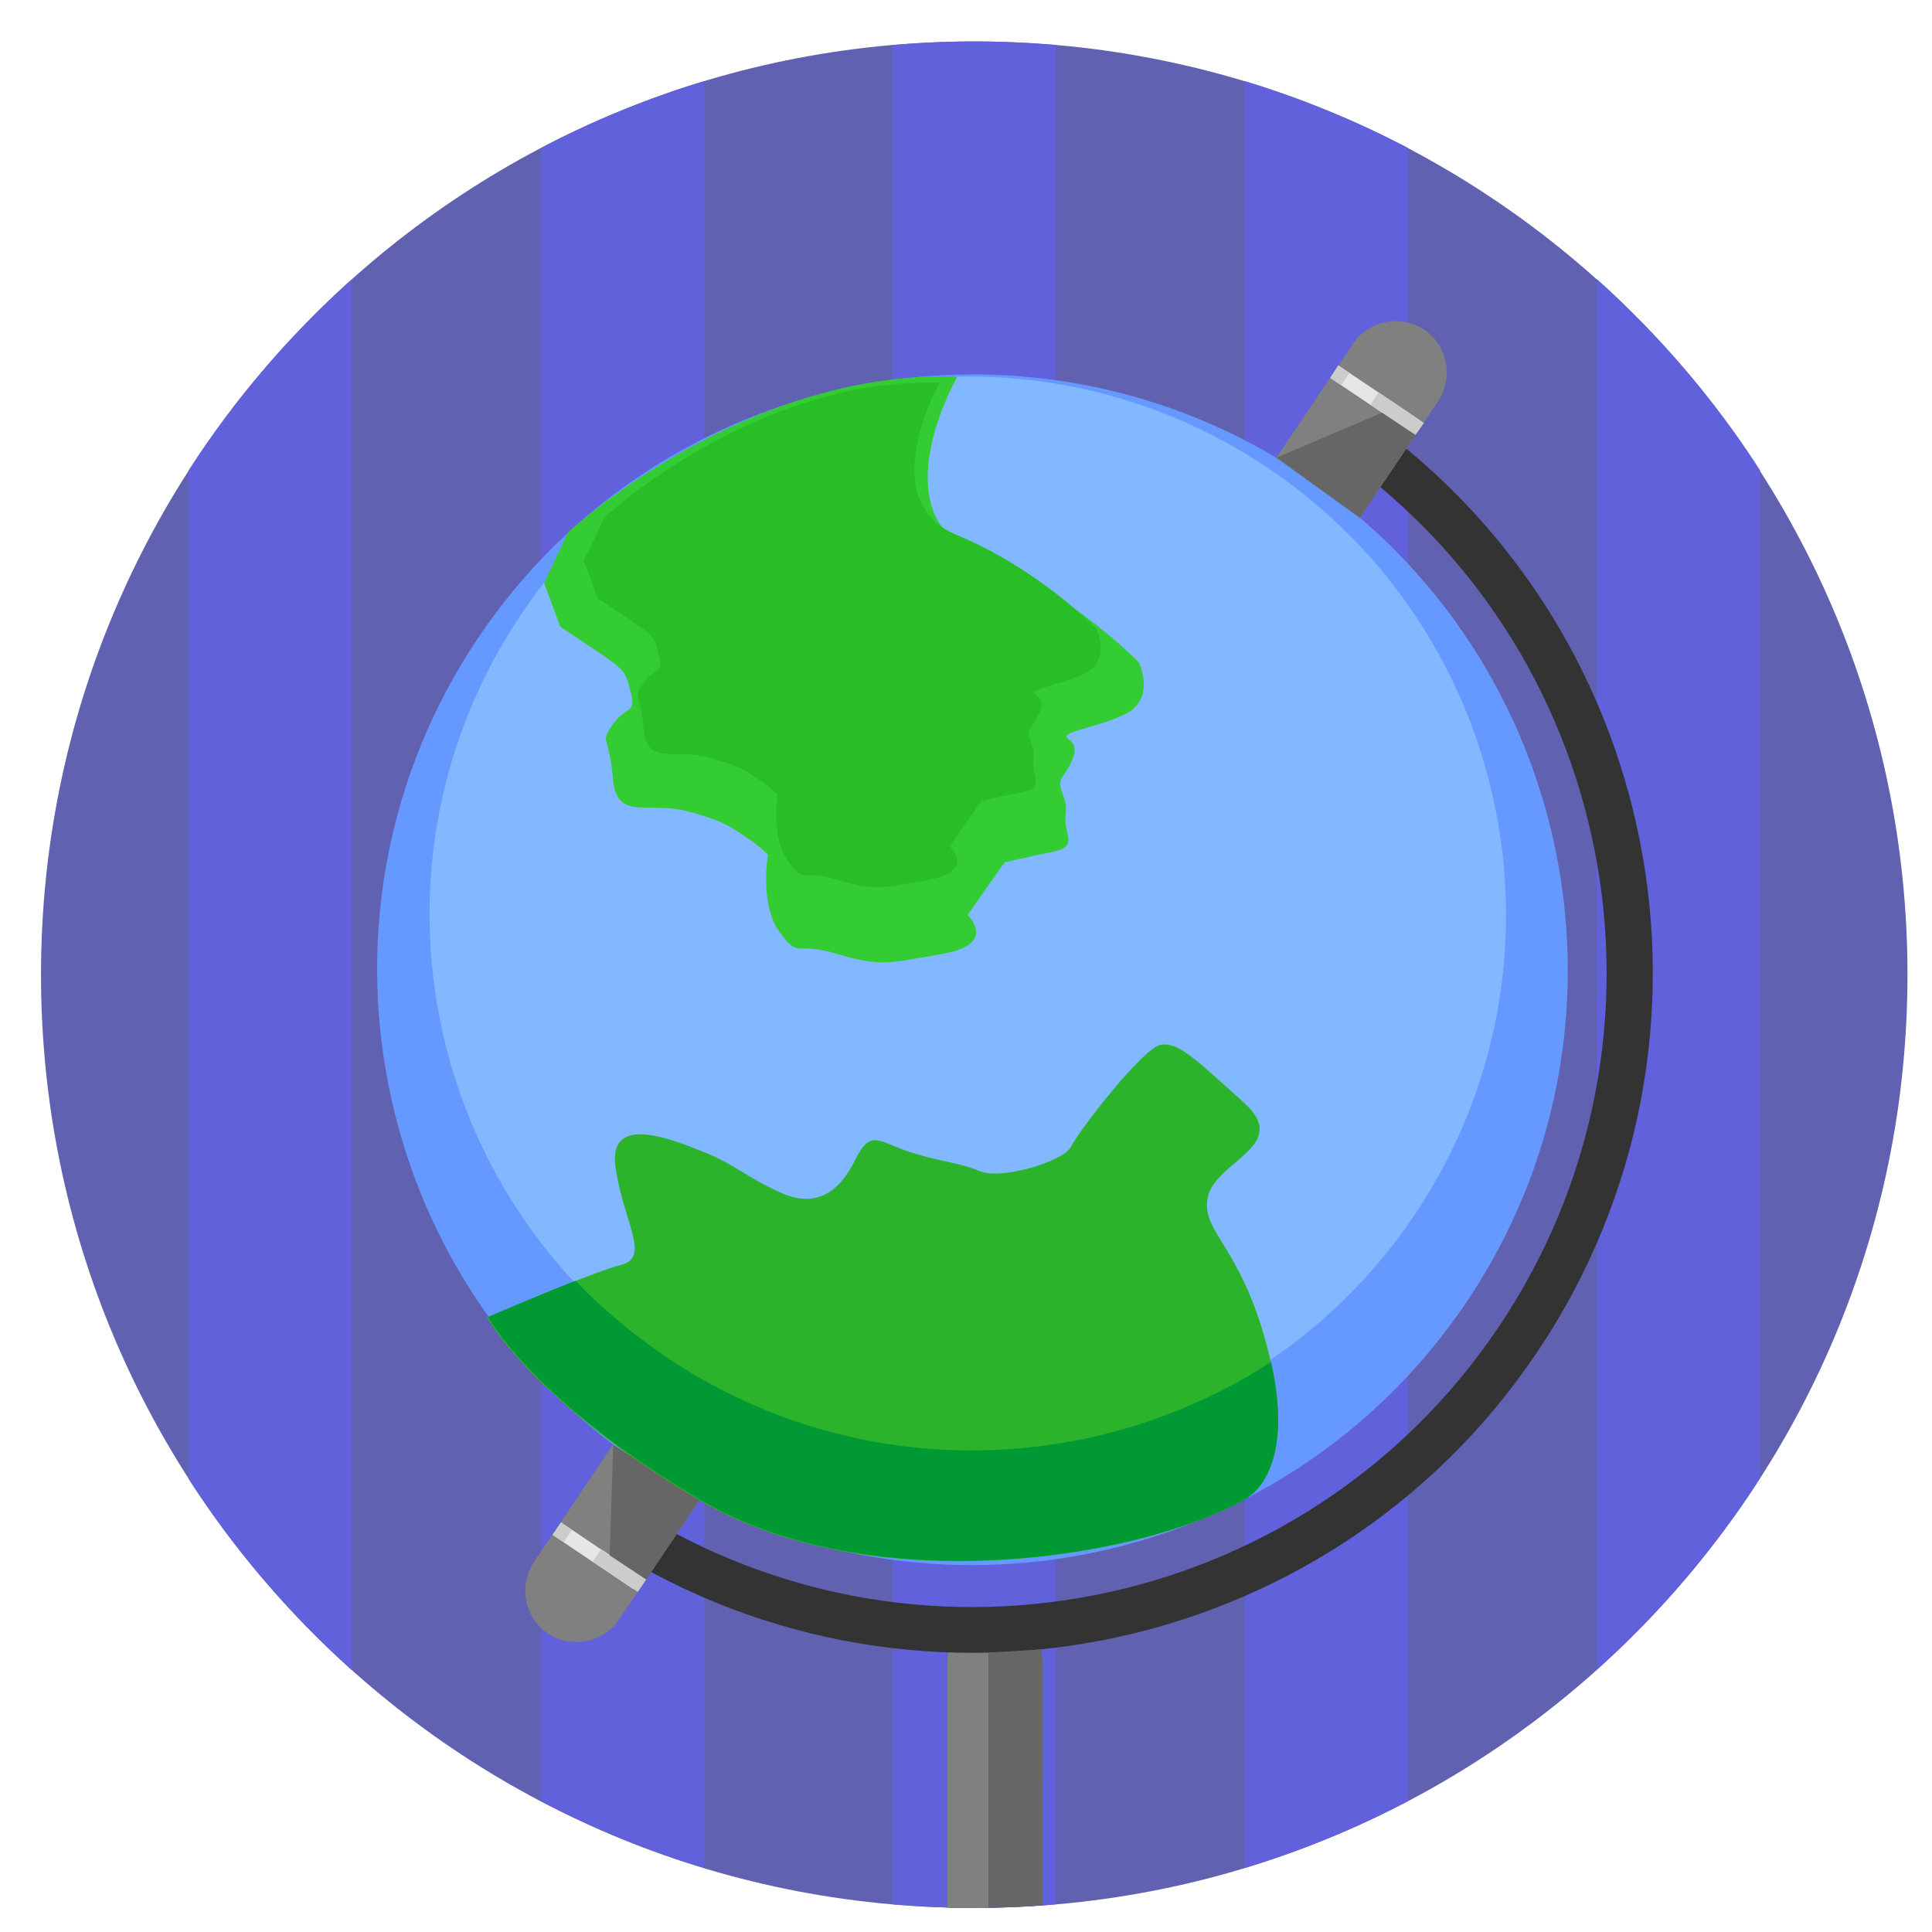 <svg xmlns="http://www.w3.org/2000/svg"  viewBox="0 0 4335 4335" width="135px" height="135px" fill-rule="evenodd" clip-rule="evenodd" image-rendering="optimizeQuality" shape-rendering="geometricPrecision" text-rendering="geometricPrecision"><path fill="#6161b2" d="M2186 93c1157,0 2094,938 2094,2094 0,1157 -938,2094 -2094,2094 -1157,0 -2094,-938 -2094,-2094 0,-1157 938,-2094 2094,-2094z"/><path fill="#6161db" d="M789 627l0 3120c-140,-126 -264,-270 -366,-429l0 -2262c102,-159 226,-303 366,-429zm1397 -534c62,0 123,3 183,8l0 4172c-60,5 -121,8 -183,8 -62,0 -123,-3 -183,-8l0 -4172c60,-5 121,-8 183,-8zm607 89c128,39 250,89 366,150l0 3709c-116,61 -238,111 -366,150l0 -4009zm790 444c140,126 264,270 366,429l0 2262c-102,159 -226,303 -366,429l0 -3120zm-2003 3565c-128,-39 -250,-89 -366,-150l0 -3709c116,-61 238,-111 366,-150l0 4009z"/><path fill="#666" d="M2232 3621l0 0c-59,0 -106,48 -106,106l0 553c20,1 40,1 60,1 51,0 102,-2 153,-6l0 -548c0,-59 -48,-106 -106,-106z"/><path fill="gray" d="M2218 3622c-52,7 -92,52 -92,105l0 553c20,1 40,1 60,1 11,0 21,0 32,0l0 -659z"/><path fill="#333" d="M3034 916c699,470 885,1418 415,2118 -470,699 -1418,885 -2118,415 -1,-1 -3,-2 -4,-3l57 -85c1,1 3,2 4,3 652,438 1537,265 1975,-387 438,-652 265,-1537 -387,-1975 -1,-1 -3,-2 -4,-3l57 -85c1,1 3,2 4,3z"/><path fill="gray" d="M3196 740l0 0c-53,-35 -125,-21 -160,31l-1838 2734c-35,53 -21,125 31,160l0 0c53,35 125,21 160,-31l1838 -2734c35,-53 21,-125 -31,-160z"/><path fill="#69f" d="M2927 1067c612,412 775,1242 364,1854 -412,612 -1242,775 -1854,364 -612,-412 -775,-1242 -364,-1854 412,-612 1242,-775 1854,-364z"/><path fill="#82b8ff" d="M2845 1050c553,372 701,1122 329,1676 -372,553 -1122,701 -1676,329 -553,-372 -701,-1122 -329,-1676 372,-553 1122,-701 1676,-329z"/><polygon fill="#e6e6e6" points="3003,820 3183,941 3165,969 2985,848"/><polygon fill="#ccc" points="3093,880 3195,949 3176,976 3075,908"/><polygon fill="#ccc" points="3003,820 3028,837 3009,864 2985,848"/><polygon fill="#e6e6e6" points="1259,3416 1438,3537 1420,3565 1240,3444"/><polygon fill="#ccc" points="1349,3476 1450,3544 1431,3572 1330,3504"/><polygon fill="#ccc" points="1259,3416 1283,3433 1265,3460 1240,3444"/><polygon fill="#666" points="1571,3364 1376,3242 1368,3490 1450,3544"/><polygon fill="#666" points="3051,1162 2864,1027 3101,926 3176,976"/><path fill="#3c3" d="M2148 845c0,0 -175,306 43,397 218,91 365,245 365,245 0,0 38,81 -31,115 -69,34 -154,39 -126,58 28,19 2,57 -15,83 -17,26 13,40 7,85 -6,46 33,71 -32,84 -64,13 -105,23 -105,23l-83 118c0,0 69,65 -55,87 -124,22 -141,29 -239,0 -98,-29 -83,13 -128,-49 -45,-61 -26,-173 -26,-173 0,0 -14,-16 -44,-36 -30,-20 -48,-39 -138,-62 -90,-23 -158,24 -166,-75 -8,-98 -30,-76 -1,-118 29,-43 54,-25 42,-71 -13,-46 -6,-47 -74,-93 -68,-46 -85,-57 -85,-57l-36 -98 54 -114c0,0 394,-365 872,-349z"/><path fill="#28be28" d="M2109 858c0,0 -151,264 37,342 188,78 315,212 315,212 0,0 32,70 -27,99 -59,29 -133,34 -108,50 24,16 2,49 -13,71 -15,22 11,34 6,74 -5,39 28,62 -27,72 -55,11 -90,19 -90,19l-71 102c0,0 59,56 -47,75 -107,19 -121,25 -206,0 -85,-25 -71,11 -110,-42 -39,-53 -23,-149 -23,-149 0,0 -12,-14 -38,-31 -26,-17 -42,-33 -119,-53 -77,-20 -136,20 -144,-64 -7,-85 -26,-65 -1,-102 25,-37 47,-22 36,-61 -11,-39 -5,-41 -64,-80 -59,-40 -74,-49 -74,-49l-31 -85 47 -98c0,0 340,-315 752,-301z"/><path fill="#2bb32b" d="M2799 3360c0,0 110,-56 51,-310 -59,-254 -157,-283 -140,-364 17,-81 189,-115 81,-212 -108,-97 -145,-135 -185,-130 -40,4 -187,196 -203,229 -16,33 -156,75 -204,55 -48,-20 -85,-20 -157,-43 -71,-23 -88,-53 -123,17 -34,70 -85,110 -165,75 -79,-35 -103,-63 -172,-91 -68,-27 -218,-91 -201,32 17,123 80,203 13,220 -67,17 -301,118 -301,118 0,0 100,187 476,410 375,222 974,140 1228,-4z"/><path fill="#093" d="M2799 3360c0,0 109,-55 53,-304 -401,260 -935,273 -1357,-11 -75,-51 -143,-108 -204,-171 -90,35 -196,81 -196,81 0,0 100,187 476,410 375,222 974,140 1228,-4z"/><path fill="#999" d="M2230 4281l0 0 -1 0 2 0zm-10 0l-2 0 -1 0 2 0z"/><path fill="#666" d="M2339 4145l0 130c-39,3 -78,4 -118,5 -2,-5 -3,-10 -3,-15 0,-82 0,-557 0,-557l118 -7 3 444z"/></svg>